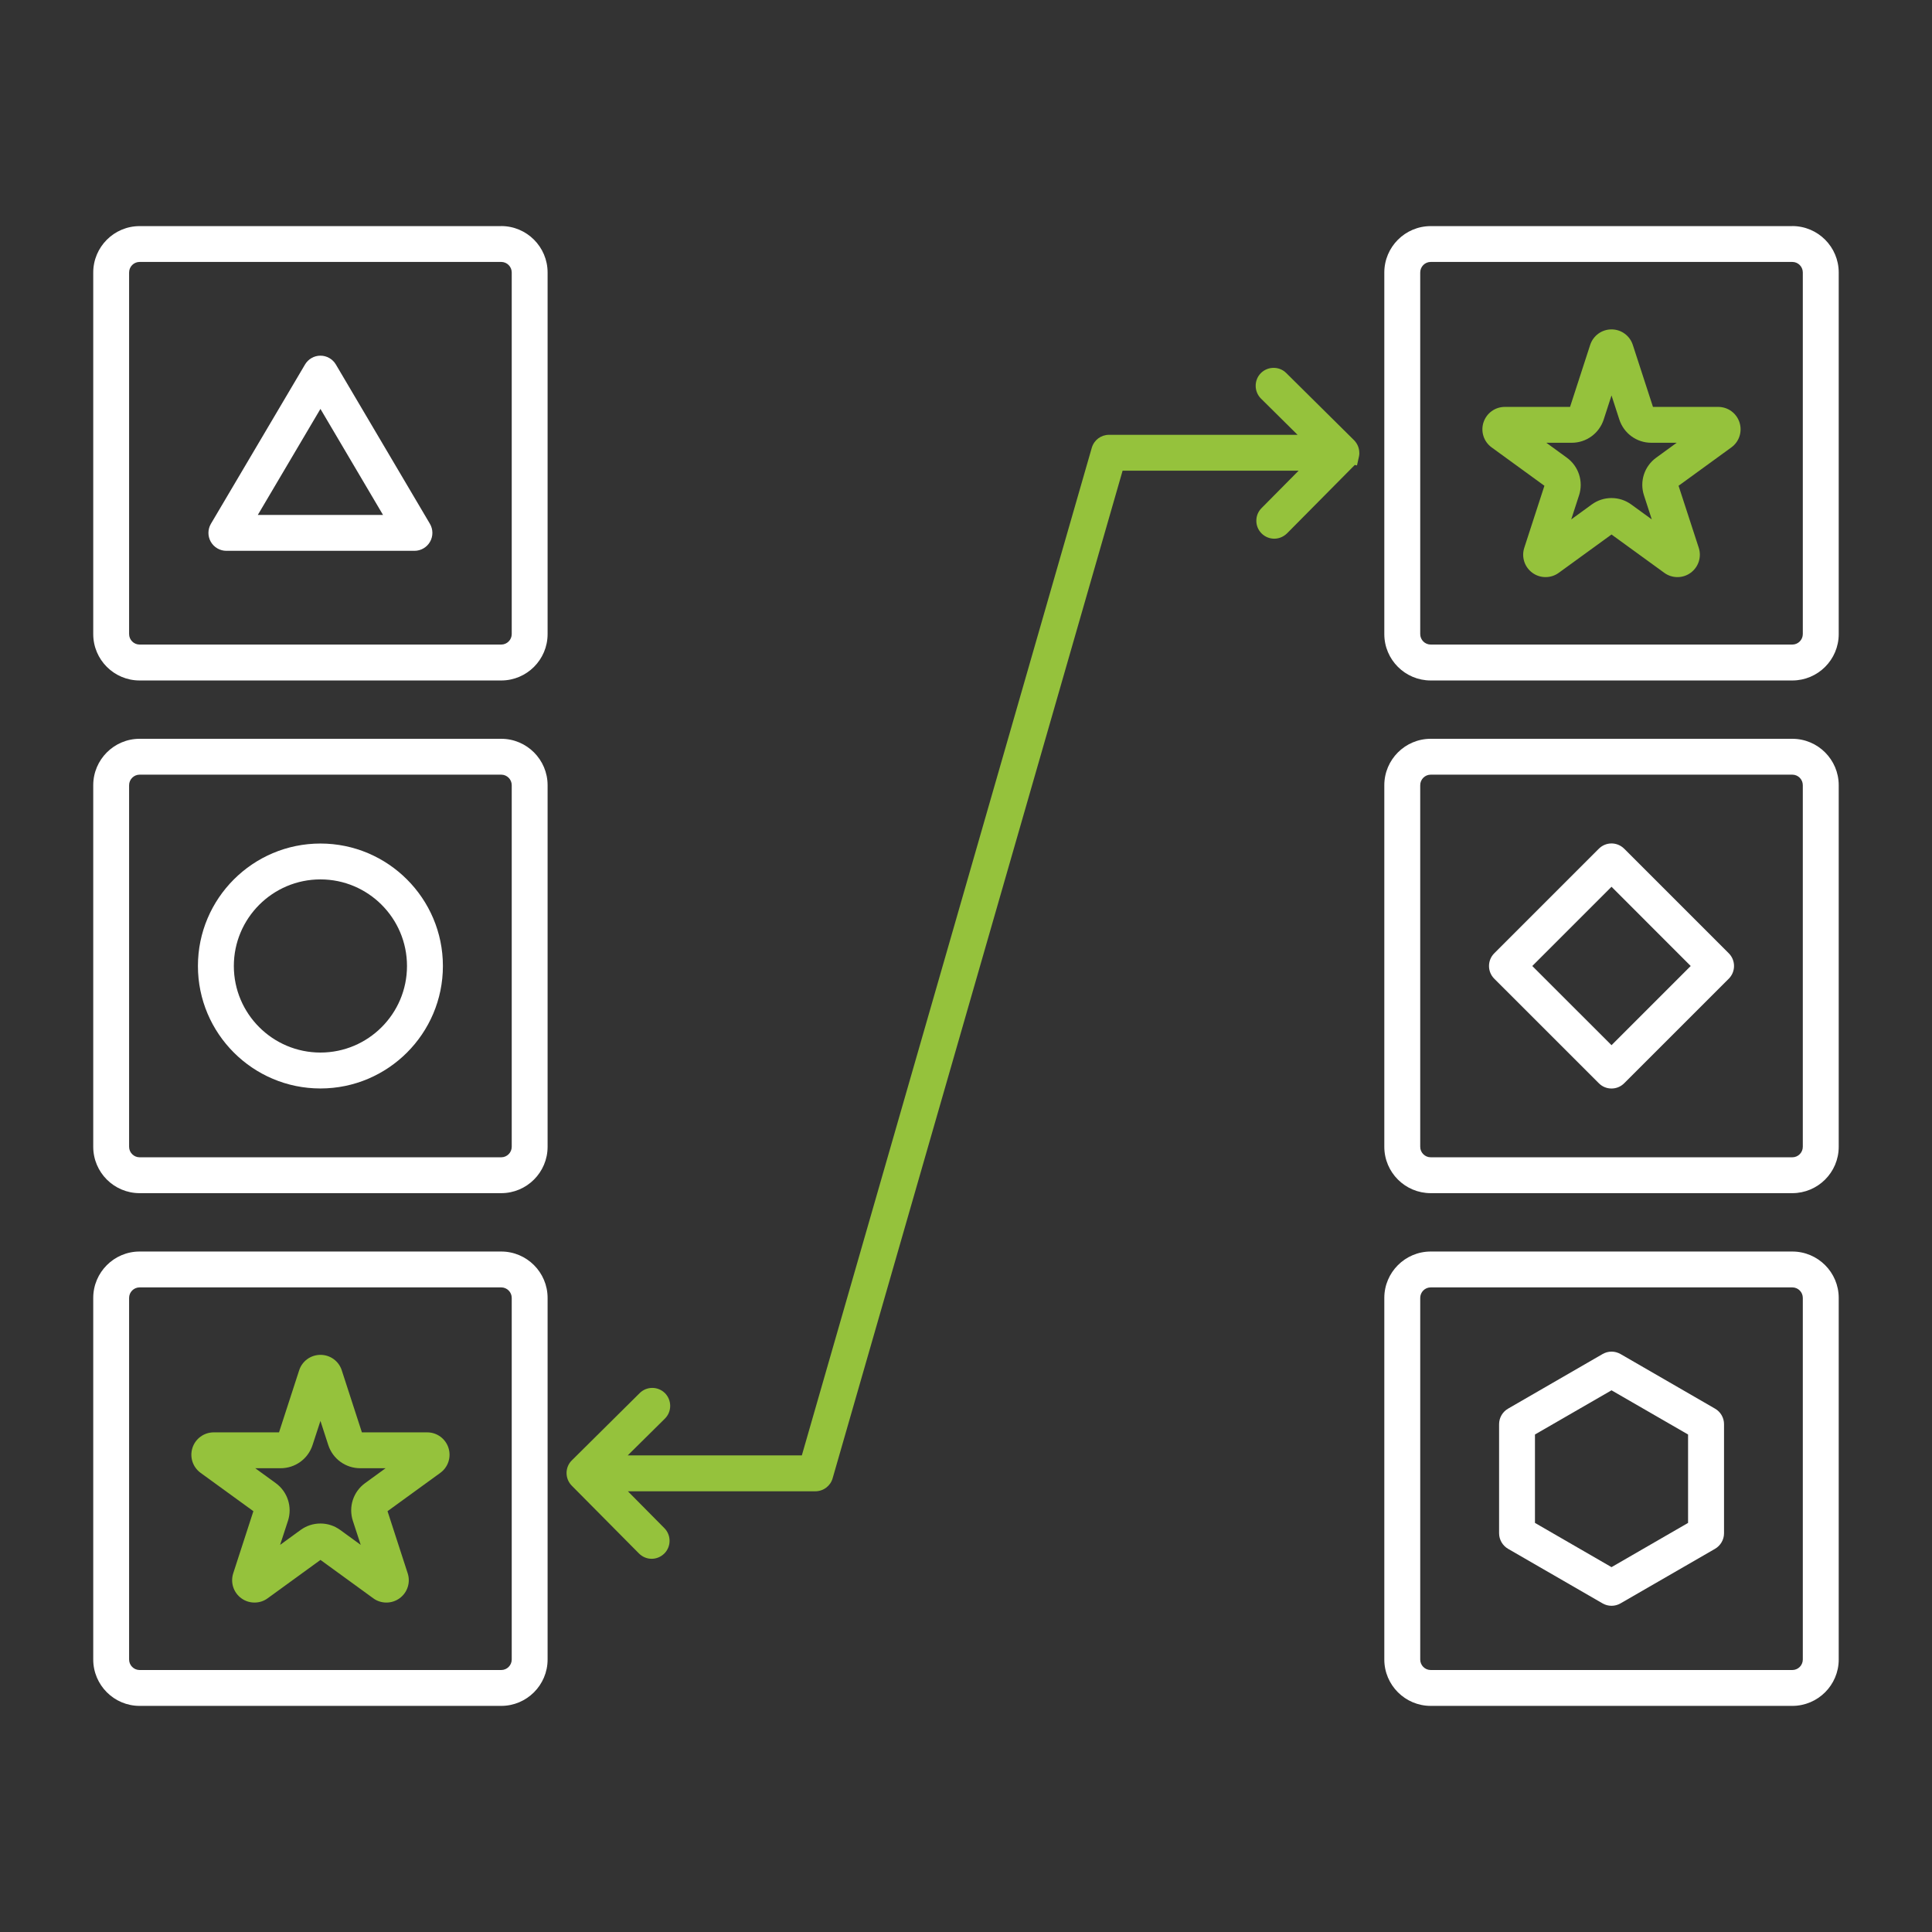 <?xml version="1.0" encoding="UTF-8"?> <svg xmlns="http://www.w3.org/2000/svg" id="a" data-name="Calque 2" viewBox="0 0 425 425"><rect x="0" y="0" width="425" height="425" fill="#333333" stroke="none"/><defs><style> .b { fill: #fff; } .c { fill: #95c23c; } </style></defs><path class="b" d="M110.27,49.74H30.71c-5.62,0-10.2,4.58-10.2,10.21v79.54c0,5.63,4.58,10.2,10.2,10.2h79.55c5.62,0,10.2-4.57,10.2-10.2V59.94c0-5.63-4.58-10.21-10.2-10.21ZM28.4,59.94c0-1.28,1.04-2.32,2.31-2.32h79.55c1.27,0,2.31,1.04,2.31,2.32v79.54c0,1.27-1.04,2.31-2.31,2.31H30.71c-1.27,0-2.31-1.04-2.31-2.31V59.94Z"></path><path class="b" d="M110.27,162.52H30.71c-5.62,0-10.2,4.58-10.2,10.21v79.54c0,5.63,4.58,10.2,10.2,10.2h79.55c5.62,0,10.2-4.57,10.2-10.2v-79.54c0-5.63-4.58-10.21-10.2-10.21ZM112.57,252.27c0,1.27-1.04,2.31-2.31,2.31H30.71c-1.27,0-2.31-1.04-2.31-2.31v-79.54c0-1.28,1.04-2.32,2.31-2.32h79.55c1.27,0,2.31,1.04,2.31,2.32v79.54Z"></path><path class="b" d="M110.27,275.31H30.71c-5.62,0-10.2,4.58-10.2,10.2v79.55c0,5.62,4.58,10.2,10.2,10.2h79.55c5.62,0,10.2-4.58,10.2-10.2v-79.55c0-5.62-4.58-10.2-10.2-10.2ZM112.57,365.06c0,1.27-1.04,2.31-2.31,2.31H30.71c-1.27,0-2.31-1.04-2.31-2.31v-79.55c0-1.27,1.04-2.31,2.31-2.31h79.55c1.27,0,2.31,1.04,2.31,2.31v79.55Z"></path><path class="b" d="M394.27,49.74h-79.54c-5.63,0-10.21,4.58-10.21,10.21v79.54c0,5.63,4.58,10.2,10.21,10.2h79.54c5.63,0,10.21-4.57,10.21-10.2V59.94c0-5.63-4.58-10.21-10.21-10.21ZM396.58,139.48c0,1.27-1.03,2.31-2.31,2.31h-79.54c-1.28,0-2.31-1.04-2.31-2.31V59.94c0-1.28,1.03-2.32,2.31-2.32h79.54c1.28,0,2.31,1.04,2.31,2.32v79.54Z"></path><path class="b" d="M394.27,162.52h-79.54c-5.63,0-10.21,4.58-10.21,10.21v79.54c0,5.63,4.58,10.2,10.21,10.2h79.54c5.63,0,10.21-4.57,10.21-10.2v-79.54c0-5.63-4.58-10.21-10.21-10.21ZM396.58,252.27c0,1.27-1.03,2.31-2.31,2.31h-79.54c-1.28,0-2.31-1.04-2.31-2.31v-79.54c0-1.28,1.03-2.32,2.31-2.32h79.54c1.28,0,2.31,1.04,2.31,2.32v79.54Z"></path><path class="b" d="M394.27,275.31h-79.54c-5.63,0-10.21,4.58-10.21,10.2v79.55c0,5.62,4.58,10.2,10.21,10.2h79.54c5.63,0,10.21-4.58,10.21-10.2v-79.55c0-5.62-4.58-10.2-10.21-10.2ZM312.42,285.51c0-1.27,1.03-2.31,2.31-2.31h79.54c1.28,0,2.31,1.04,2.31,2.31v79.55c0,1.27-1.03,2.31-2.31,2.31h-79.54c-1.28,0-2.31-1.04-2.31-2.31v-79.55Z"></path><path class="b" d="M94.57,115.22l-20.68-35.03c-.7-1.2-2-1.95-3.4-1.95s-2.69.75-3.39,1.94l-20.7,35.04c-.72,1.22-.73,2.73-.03,3.96.7,1.23,2.02,1.99,3.43,1.99h41.37c1.41,0,2.73-.76,3.43-1.99.7-1.22.69-2.74-.03-3.96ZM56.71,113.28l13.78-23.33,13.77,23.33h-27.55Z"></path><path class="b" d="M70.49,185.56c-14.86,0-26.95,12.08-26.95,26.94s12.09,26.94,26.95,26.94,26.94-12.09,26.94-26.94-12.09-26.94-26.94-26.94ZM70.49,231.54c-10.51,0-19.05-8.54-19.05-19.04s8.54-19.05,19.05-19.05,19.04,8.54,19.04,19.05-8.54,19.04-19.04,19.04Z"></path><path class="b" d="M380.3,209.71l-23.01-23.01c-.75-.74-1.74-1.16-2.79-1.16s-2.05.42-2.79,1.16l-23.01,23.01c-.74.74-1.15,1.73-1.15,2.79s.41,2.04,1.15,2.79l23.01,23c.74.75,1.73,1.16,2.79,1.16s2.04-.41,2.79-1.16l23.01-23c.74-.75,1.15-1.74,1.15-2.79s-.41-2.05-1.15-2.79ZM354.5,229.92l-17.43-17.42,17.43-17.43,17.42,17.43-17.42,17.42Z"></path><path class="b" d="M377.27,309.87l-20.79-12.01c-.6-.34-1.28-.53-1.97-.53s-1.38.19-1.97.53l-20.79,12.01c-1.22.7-1.98,2.01-1.98,3.41v24.01c0,1.4.76,2.71,1.98,3.42l20.78,12c.6.35,1.29.53,1.98.53s1.37-.18,1.97-.53l20.79-12c1.22-.71,1.98-2.02,1.98-3.42v-24.01c0-1.4-.76-2.71-1.98-3.41ZM371.34,315.56v19.45l-16.84,9.73-16.84-9.73v-19.45l16.84-9.72,16.84,9.72Z"></path><path class="c" d="M98.65,318.49c-.66-2.03-2.54-3.4-4.68-3.4h-14.36l-4.43-13.65c-.66-2.04-2.54-3.4-4.68-3.4s-4.03,1.36-4.69,3.4l-4.43,13.65h-14.36c-2.14,0-4.02,1.37-4.68,3.4-.66,2.04.06,4.25,1.79,5.51l11.61,8.43-4.43,13.65c-.66,2.04.05,4.25,1.78,5.51.85.62,1.85.94,2.9.94s2.05-.32,2.89-.94l11.62-8.44,11.61,8.44c.84.62,1.85.94,2.89.94s2.05-.32,2.9-.94c1.73-1.26,2.45-3.47,1.78-5.51l-4.43-13.65,11.61-8.43c1.73-1.26,2.45-3.47,1.79-5.51ZM63.35,334.54c.99-3.06-.09-6.39-2.69-8.28l-4.51-3.28h5.57c3.22,0,6.05-2.05,7.04-5.11l1.73-5.3,1.72,5.3c.99,3.06,3.82,5.11,7.04,5.11h5.57l-4.51,3.28c-2.6,1.89-3.68,5.22-2.69,8.28l1.73,5.3-4.51-3.28c-1.28-.93-2.78-1.42-4.35-1.42s-3.08.49-4.36,1.42l-4.51,3.28,1.73-5.3Z"></path><path class="c" d="M382.65,92.91c-.66-2.03-2.54-3.4-4.68-3.4h-14.35l-4.44-13.65c-.66-2.03-2.54-3.4-4.68-3.4s-4.02,1.37-4.69,3.4l-4.43,13.65h-14.35c-2.14,0-4.02,1.37-4.69,3.4-.66,2.04.06,4.25,1.79,5.51l11.61,8.44-4.43,13.64c-.66,2.04.06,4.25,1.79,5.51.85.62,1.85.94,2.89.94s2.05-.32,2.9-.94l11.61-8.43,11.61,8.43c.85.62,1.85.94,2.89.94s2.05-.32,2.9-.94c1.73-1.26,2.45-3.47,1.79-5.51l-4.44-13.64,11.61-8.44c1.74-1.26,2.45-3.47,1.79-5.51ZM347.36,108.96c.99-3.06-.09-6.39-2.69-8.28l-4.51-3.28h5.58c3.21,0,6.04-2.05,7.04-5.11l1.72-5.3,1.72,5.3c1,3.06,3.82,5.11,7.04,5.11h5.58l-4.51,3.28c-2.61,1.89-3.69,5.22-2.69,8.28l1.72,5.3-4.51-3.28c-1.28-.93-2.78-1.42-4.35-1.42s-3.08.49-4.35,1.42l-4.51,3.28,1.72-5.3Z"></path><path class="c" d="M299.03,99.64c0,.28-.03.55-.09.81l-.43,1.93-.49-.1s-.09.09-.13.14l-14.77,14.91c-.79.76-1.77,1.17-2.81,1.17s-2.04-.41-2.78-1.15c-.74-.73-1.16-1.72-1.16-2.78-.01-1.06.4-2.05,1.15-2.8l8.15-8.23h-38.72l-63.79,221.66c-.47,1.67-2.03,2.85-3.79,2.85h-41.25l8.04,8.12c1.52,1.55,1.51,4.04-.02,5.57-.78.76-1.76,1.16-2.79,1.16s-2.04-.42-2.79-1.17l-14.79-14.92c-.74-.75-1.14-1.75-1.14-2.8.01-1.06.42-2.04,1.18-2.78l14.91-14.78c.73-.73,1.72-1.14,2.77-1.14s2.03.41,2.78,1.14c1.55,1.57,1.54,4.08,0,5.61l-8.18,8.09h38.3l63.78-221.65c.51-1.72,2.03-2.85,3.79-2.85h41.48l-8.06-7.98c-1.53-1.54-1.54-4.04-.03-5.58.76-.76,1.76-1.17,2.82-1.17s2.03.4,2.77,1.13l14.92,14.78c.75.76,1.16,1.75,1.16,2.81Z"></path></svg> 